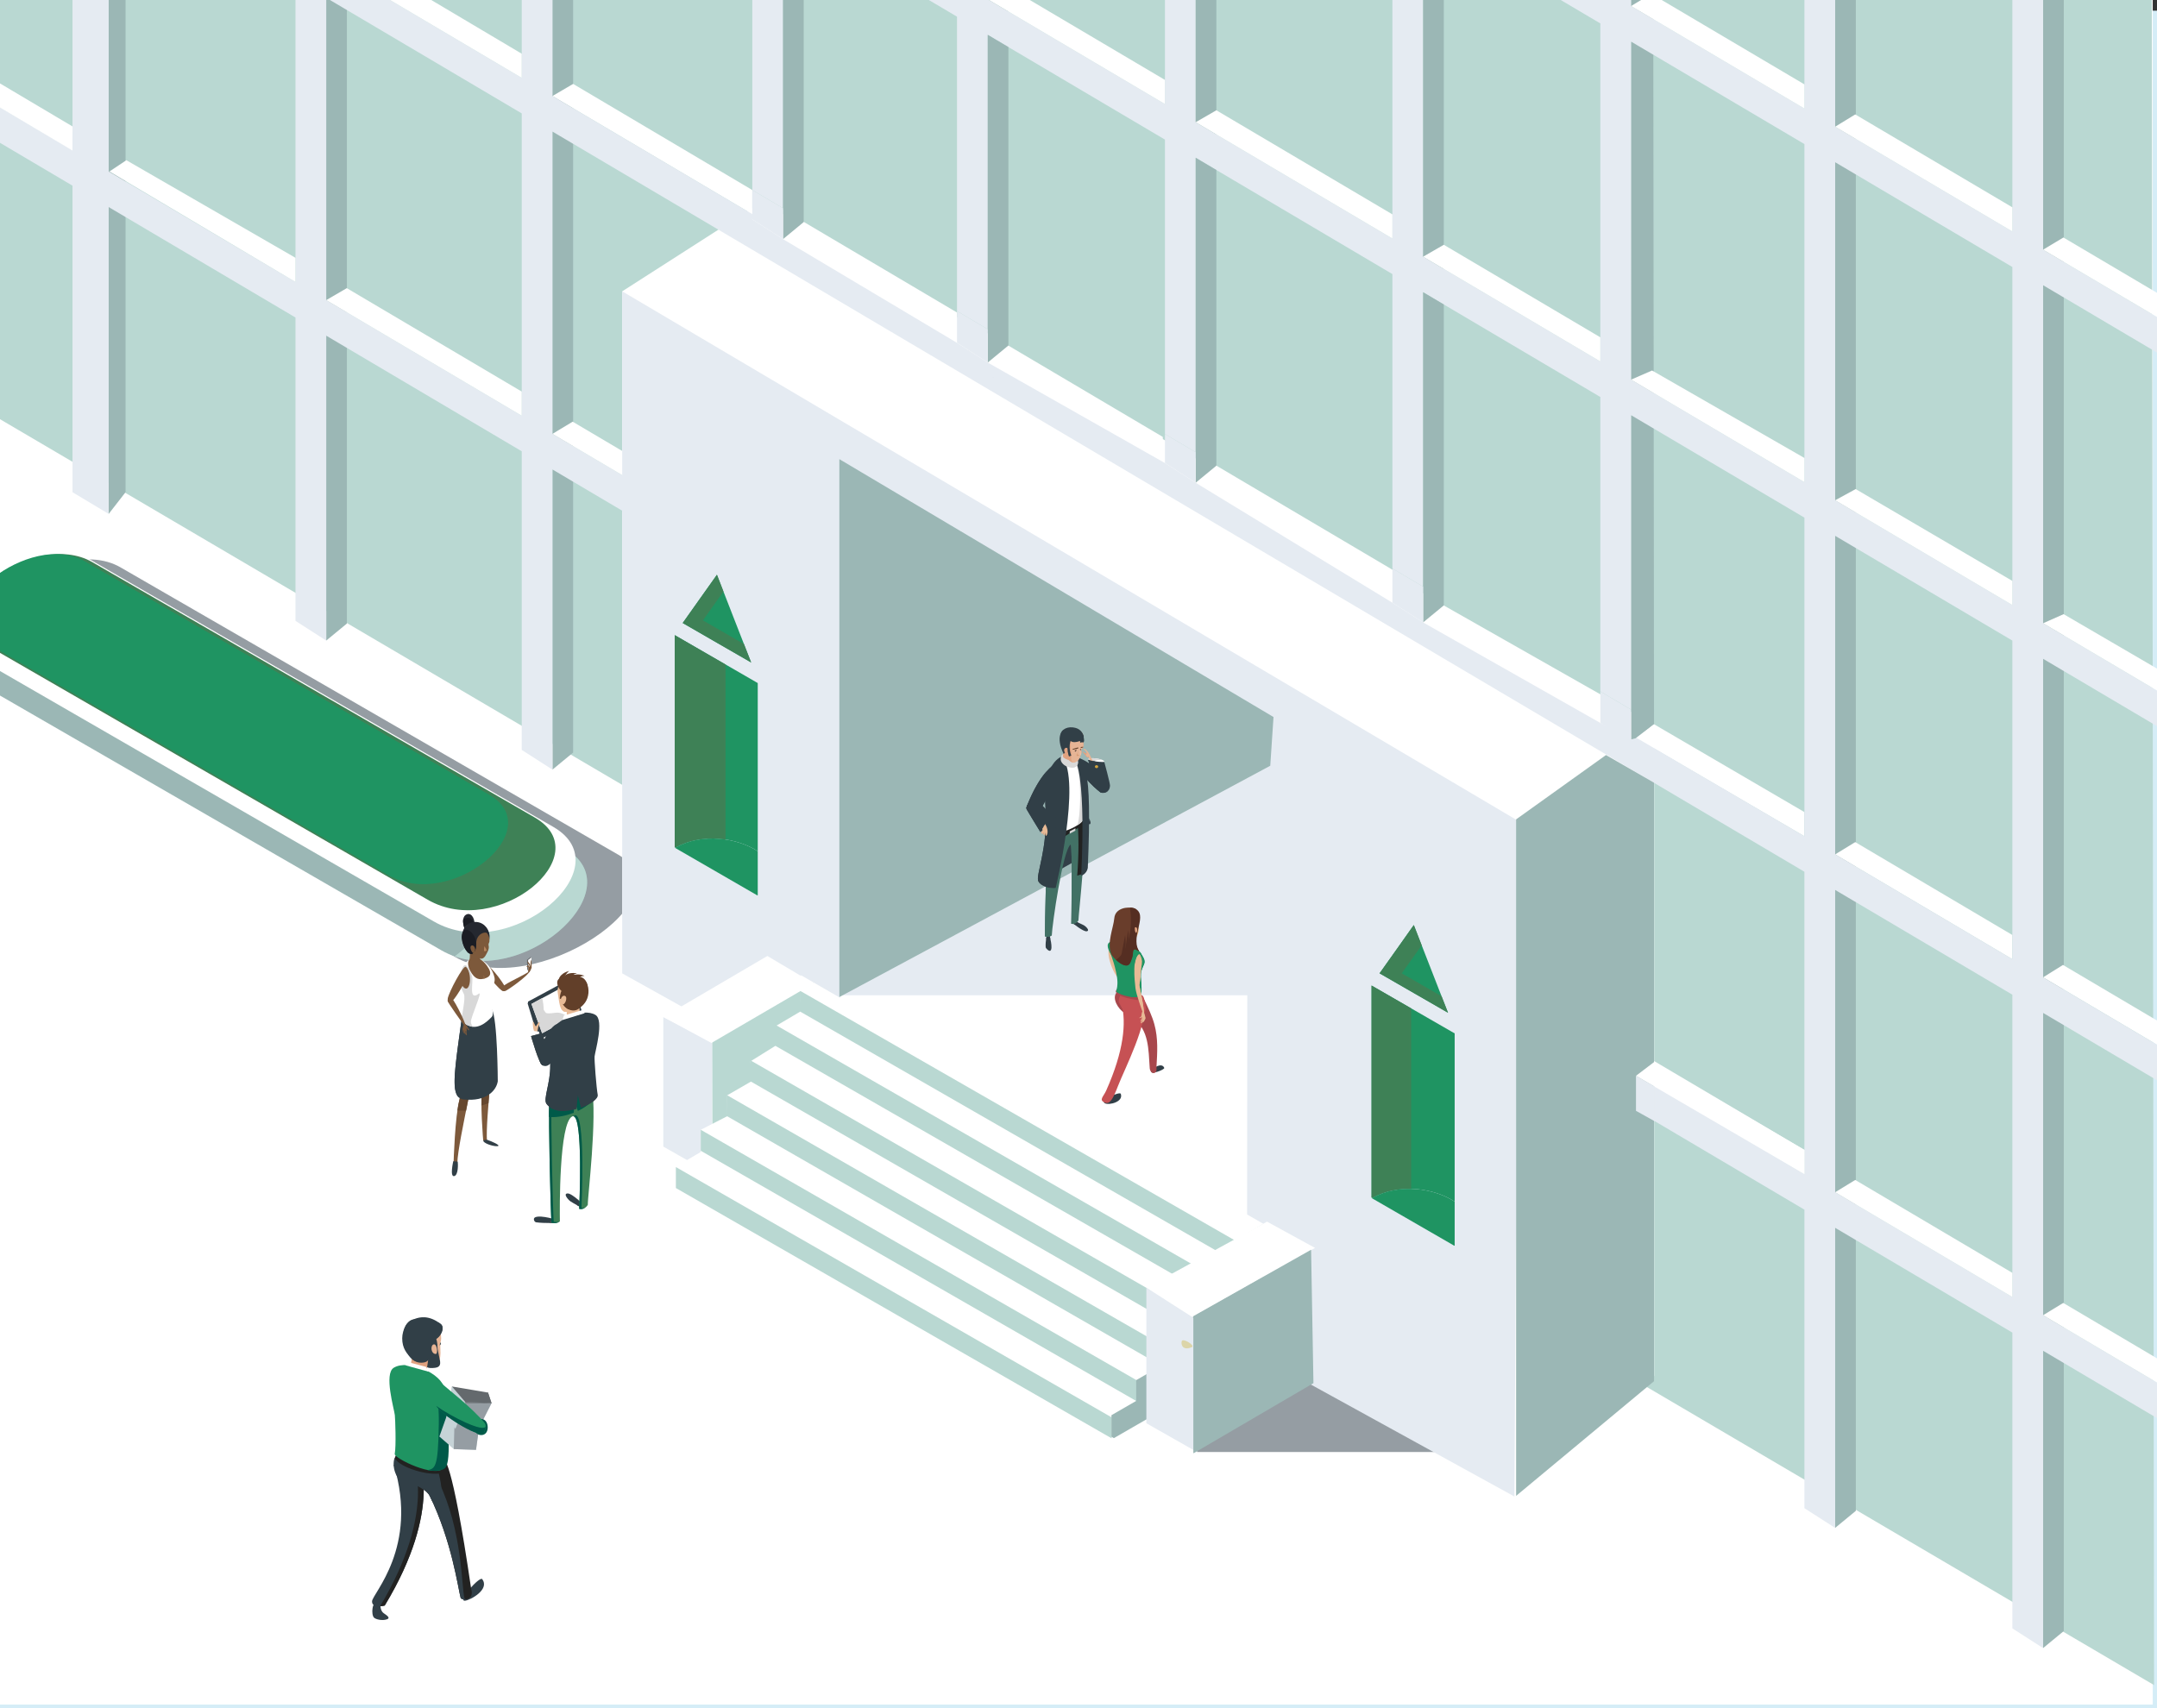 <?xml version="1.0" encoding="UTF-8"?>
<svg id="Layer_1" data-name="Layer 1" xmlns="http://www.w3.org/2000/svg" xmlns:xlink="http://www.w3.org/1999/xlink" viewBox="0 0 1010 800">
  <rect x="0" y="0" width="1010" height="800" fill="#333333" stroke="none"/>
  <defs>
    <style>
      .cls-1 {
        clip-path: url(#clippath);
      }

      .cls-2 {
        fill: none;
      }

      .cls-2, .cls-3, .cls-4, .cls-5, .cls-6, .cls-7, .cls-8, .cls-9, .cls-10, .cls-11, .cls-12, .cls-13, .cls-14, .cls-15, .cls-16, .cls-17, .cls-18, .cls-19, .cls-20, .cls-21, .cls-22, .cls-23, .cls-24, .cls-25, .cls-26, .cls-27, .cls-28, .cls-29, .cls-30, .cls-31, .cls-32, .cls-33, .cls-34, .cls-35, .cls-36, .cls-37, .cls-38, .cls-39, .cls-40, .cls-41 {
        stroke-width: 0px;
      }

      .cls-3 {
        fill: #49483d;
      }

      .cls-4 {
        fill: #623f29;
      }

      .cls-5 {
        fill: #552e22;
      }

      .cls-6 {
        fill: #523120;
      }

      .cls-7 {
        fill: #64696d;
      }

      .cls-8 {
        fill: #959da3;
      }

      .cls-9 {
        fill: #554138;
      }

      .cls-10 {
        fill: #313f47;
      }

      .cls-11 {
        fill: #1a1c23;
      }

      .cls-12 {
        fill: #3e8156;
      }

      .cls-13 {
        fill: #444f50;
      }

      .cls-14 {
        fill: #427165;
      }

      .cls-15 {
        fill: #1f9462;
      }

      .cls-16 {
        fill: #222221;
      }

      .cls-17 {
        fill: #252830;
      }

      .cls-18 {
        fill: #c65154;
      }

      .cls-19 {
        fill: #d2a53e;
      }

      .cls-20 {
        fill: #e0a280;
      }

      .cls-21 {
        fill: #c6d3d7;
      }

      .cls-22 {
        fill: #d5edf7;
      }

      .cls-23 {
        fill: #d79c75;
      }

      .cls-24 {
        fill: #dcd5a9;
      }

      .cls-25 {
        fill: #dcae8e;
      }

      .cls-26 {
        fill: #d8d8d8;
      }

      .cls-27 {
        fill: #a8474c;
      }

      .cls-28 {
        fill: #b68760;
      }

      .cls-29 {
        fill: #8c6442;
      }

      .cls-30 {
        fill: #b9d8d2;
      }

      .cls-31 {
        fill: #7d593b;
      }

      .cls-32 {
        fill: #9bb7b5;
      }

      .cls-33 {
        fill: #66472e;
      }

      .cls-34 {
        fill: #fff;
      }

      .cls-35 {
        fill: #e5b078;
      }

      .cls-36 {
        fill: #e5ebf2;
      }

      .cls-37 {
        fill: #e6b495;
      }

      .cls-38 {
        fill: #ecc7b3;
      }

      .cls-39 {
        fill: #e8ba95;
      }

      .cls-40 {
        fill: #005a49;
      }

      .cls-41 {
        fill: #693d2b;
      }
    </style>
    <clipPath id="clippath">
      <rect class="cls-2" width="1010" height="800"/>
    </clipPath>
  </defs>
  <g class="cls-1">
    <g>
      <rect class="cls-22" y="5" width="1010" height="800"/>
      <rect class="cls-34" x="-1.93" y="-219.96" width="1009.93" height="1018.28"/>
      <polygon class="cls-30" points="-2.63 -927.48 1007.1 -357.19 1008.62 789.19 -3.32 194.37 -2.63 -927.48"/>
      <g>
        <path class="cls-8" d="M289.27,400.16L56.44,265.72c-30.79-17.79-92.85,32.63-59.44,51.93l216.14,130.55c36.53,21.08,110.29-28.33,76.14-48.05Z"/>
        <path class="cls-32" d="M264.68,397.56L37.38,266.34c-30.11-17.4-89.3,29.41-56.66,48.28l225.9,130.42c35.68,20.62,91.4-28.23,58.06-47.49Z"/>
        <path class="cls-30" d="M264.68,397.56L37.38,266.34c-13.82-7.99-33.77-2.44-48.14,7.72.91.38,1.8.85,2.7,1.36l227.3,131.25c17.89,10.31,10.14,29.15-6.38,41.24,35.47,12.31,83.3-32.16,51.82-50.34Z"/>
        <path class="cls-34" d="M259.1,387.28L32.71,256.6c-29.97-17.3-87.15,26.25-54.66,44.99l225.02,129.93c35.54,20.52,89.23-25.06,56.02-44.24Z"/>
        <path class="cls-12" d="M250.41,382.88l-207.22-119.63c-27.3-15.76-78.75,22.01-48.88,39.23l205.94,118.88c32.55,18.82,80.56-20.92,50.16-38.48Z"/>
        <path class="cls-15" d="M229.06,372.19l-189.53-109.42c-25.06-14.48-73.33,22.6-46.1,38.31l188.35,108.78c29.25,16.89,75.67-21.26,47.27-37.66Z"/>
      </g>
      <rect class="cls-8" x="560.53" y="616.45" width="111.62" height="63.58"/>
      <polygon class="cls-36" points="368.89 110.14 366.65 111.98 352.26 102.74 352.26 100.31 366.65 108.82 368.89 110.14"/>
      <polygon class="cls-36" points="465.53 167.29 462.5 169.79 448.11 160.54 448.11 156.99 462.5 165.5 465.53 167.29"/>
      <polygon class="cls-36" points="561.99 224.33 559.87 226.08 545.48 216.84 545.48 214.57 559.87 223.08 561.99 224.33"/>
      <polygon class="cls-36" points="670.22 288.33 666.37 291.5 651.99 282.26 651.99 277.54 666.37 286.06 670.22 288.33"/>
      <polygon class="cls-36" points="763.74 343.63 763.74 347.79 749.35 338.56 749.35 335.13 763.74 343.63"/>
      <polygon class="cls-34" points="774.55 339.49 675.77 283.4 356.79 94.48 291.35 136.44 291.35 455.88 709.12 700.88 774.55 644.42 774.55 339.49"/>
      <polygon class="cls-34" points="448.11 157.66 368.89 110.81 366.65 109.49 366.65 98.19 376.33 103.91 448.11 146.36 448.11 157.66"/>
      <polygon class="cls-34" points="544.47 215.92 464.51 168.64 461.49 166.85 461.49 155.55 471.17 161.27 544.47 204.62 544.47 215.92"/>
      <polygon class="cls-34" points="652.15 278.22 562.16 225.01 560.04 223.75 560.04 212.45 569.72 218.17 652.15 266.91 652.15 278.22"/>
      <polygon class="cls-34" points="749.69 338.85 670.55 292.05 666.71 289.78 666.71 278.47 676.39 284.19 749.69 327.54 749.69 338.85"/>
      <polygon class="cls-32" points="50.89 240.68 58.79 230.52 58.79 -120.17 50.89 -120.17 50.89 240.68"/>
      <g>
        <polygon class="cls-32" points="268.36 352.46 258.68 360.44 258.68 -248.92 268.36 -255.63 268.36 352.46"/>
        <polygon class="cls-32" points="868.98 707.59 859.3 715.56 859.3 -287.78 868.98 -294.49 868.98 707.59"/>
        <polygon class="cls-32" points="966.35 763.88 956.67 771.85 956.67 -231.49 966.35 -238.2 966.35 763.88"/>
        <polygon class="cls-32" points="162.43 292.03 152.75 300 152.75 -309.36 162.43 -316.07 162.43 292.03"/>
        <polygon class="cls-32" points="774.49 339.19 763.74 347.8 763.74 -655.54 773.43 -662.25 774.49 339.19"/>
      </g>
      <polygon class="cls-34" points="774.49 339.19 844.91 380.33 844.91 391.64 766.04 345.61 774.49 339.19"/>
      <polygon class="cls-34" points="352.26 100.31 258.68 44.97 268.36 39.3 352.26 89 352.26 100.31"/>
      <polygon class="cls-34" points="868.7 394.39 942.28 437.9 942.28 449.21 859.3 400.14 868.7 394.39"/>
      <polygon class="cls-34" points="965.97 451.92 1137.95 553.61 1139.8 566.01 956.67 457.72 965.97 451.92"/>
      <path class="cls-36" d="M956.67-208.66L1310.84.77l15.33-7.58-369.5-218.5-14.4-8.51-82.98-49.07-14.39-8.5-81.17-48v-316.15l-14.39-7.97v315.61l-73.3-43.34-9.68-5.73v-314.86l-14.39-7.97v314.33l-82.43-48.75-9.68-5.73v-317.3l-14.39-7.97v316.77l-73.3-43.34-9.68-5.73v-316.02l-14.39-7.97v315.49l-71.78-42.45-9.68-5.72v-317.15l-14.39-7.97v316.62l-229.11-135.48-14.24,8.23,243.35,143.9v142.87L25.78-616.27l-14.24,8.23,340.73,201.48v166.07L-63.22-486.18l-14.24,8.23,429.73,254.11V-65.53l-93.58-55.34v-128.06l-14.39-7.97v127.53l-91.55-54.14v-125.86l-14.39-7.97v125.32l-201.58-119.2-14.24,8.23,215.82,127.62V-26.18L-63.22-145.38l-14.24,8.23L138.36-9.53v141.58L-63.22,12.85l-14.24,8.23,215.82,127.62v142.07l14.39,9.24v-142.8l91.55,54.14v139.86l14.39,9.24v-140.58l586.22,346.65v139.82l14.39,9.24v-140.55l82.98,49.07v138.53l14.4,9.24v-139.25l167.8,99.22,15.33-7.57-183.13-108.29v-141.59l167.8,99.23,15.33-7.58-183.13-108.29v-149.2l167.8,99.23,15.33-7.58-183.13-108.29v-158.32l167.8,99.22,15.33-7.57-183.13-108.29V-49.15l256.8,151.85,15.33-7.58-272.13-160.93v-142.86ZM244.3,194.7l-91.55-54.14V-1.03l91.55,54.14v141.58ZM244.3,36.47l-91.55-54.14v-149.2l91.55,54.14V36.47ZM666.37-380.33l9.68,5.72,73.3,43.35v142.86l-73.3-43.34-9.68-5.73v-142.86ZM666.37-220.81l9.68,5.72,73.3,43.35V-5.67l-73.3-43.35-9.68-5.72v-166.07ZM666.37-38.1l9.68,5.72,73.3,43.35v158.32l-73.3-43.35-9.68-5.72V-38.1ZM559.87-443.31l9.68,5.73,82.43,48.74v142.87l-82.43-48.75-9.68-5.72v-142.87ZM559.87-283.79l9.68,5.73,82.43,48.75V-63.25l-82.43-48.75-9.68-5.72v-166.07ZM559.87-101.08l9.68,5.73,82.43,48.74V111.71l-82.43-48.75-9.68-5.72V-101.08ZM462.5-500.88l9.68,5.72,73.3,43.35v142.86l-73.3-43.34-9.68-5.73v-142.86ZM462.5-341.37l9.68,5.72,73.3,43.35V-126.23l-73.3-43.35-9.68-5.72v-166.07ZM462.5-158.66l9.68,5.72,73.3,43.35V48.73L472.18,5.39l-9.68-5.72v-158.32ZM366.65-557.56l9.68,5.72,71.78,42.45v142.86l-71.78-42.45-9.68-5.72v-142.86ZM366.65-398.05l9.68,5.72,71.78,42.45v166.06l-71.78-42.44-9.68-5.73v-166.06ZM366.65-215.33l9.68,5.72,71.78,42.45V-8.85l-71.78-42.44-9.68-5.73v-158.31ZM844.91,549.87L258.68,203.2V61.62l586.22,346.65v141.59ZM844.91,391.64l-78.53-46.02-2.64.68-14.39-7.73-82.98-47.06-14.39-9.24-92.12-56.18-14.39-9.23-82.98-47.06-14.39-9.24-81.46-48.57-14.39-9.24.12-2.41-93.69-55.35V-104.22l93.58,55.34V89l14.39,8.5V-40.37l9.68,5.72L448.11,7.8v137.88l14.39,8.51V16.31l9.68,5.73,73.3,43.34v137.89l14.39,8.5V73.89l9.68,5.72,82.43,48.75v137.88l14.39,8.51v-137.89l9.68,5.73,73.3,43.34v137.89l14.39,8.5v-137.88l81.17,47.99v149.2ZM844.91,225.8l-81.17-48V19.48l81.17,47.99v158.33ZM844.91,50.84L763.74,2.83v-166.07l81.17,48V50.84ZM844.91-131.88l-81.17-47.99v-142.87l81.17,47.99v142.87ZM942.28,607.44l-82.98-49.07v-141.58l82.98,49.06v141.59ZM942.28,449.21l-82.98-49.07v-149.19l82.98,49.06v149.2ZM942.28,283.37l-82.98-49.07V75.98l82.98,49.07v158.32ZM942.28,108.41l-82.98-49.07V-106.73l82.98,49.07V108.41ZM942.28-74.31l-82.98-49.07v-142.86l82.98,49.07V-74.31Z"/>
      <polygon class="cls-34" points="33.95 70.52 -63.22 12.85 -63.98 1.09 34.34 59.45 33.95 70.52"/>
      <polygon class="cls-34" points="59.17 75.03 138.36 120.74 138.36 132.05 51.26 80.3 59.17 75.03"/>
      <polygon class="cls-34" points="244.3 183.39 244.3 194.7 152.75 140.56 162.38 134.95 244.3 183.39"/>
      <polygon class="cls-34" points="844.91 538.55 844.91 549.87 258.68 203.2 268.14 197.49 844.91 538.55"/>
      <polygon class="cls-34" points="942.28 596.13 942.28 607.44 859.3 558.37 868.7 552.62 942.28 596.13"/>
      <polygon class="cls-34" points="1139.8 724.24 956.67 615.96 966.1 610.21 1137.95 711.83 1139.8 724.24"/>
      <g>
        <polygon class="cls-32" points="676.05 -32.38 676.05 125.94 666.37 120.22 666.37 -38.1 676.05 -32.38"/>
        <polygon class="cls-32" points="676.05 142.59 676.05 283.53 670.22 288.33 666.37 291.5 666.37 136.86 676.05 142.59"/>
        <polygon class="cls-32" points="472.18 -152.94 472.18 5.39 462.5 -.34 462.5 -158.66 472.18 -152.94"/>
        <polygon class="cls-32" points="472.18 22.04 472.18 161.81 465.53 167.29 462.5 169.79 462.5 16.31 472.18 22.04"/>
        <polygon class="cls-32" points="569.55 -95.35 569.55 62.96 559.87 57.24 559.87 -101.08 569.55 -95.35"/>
        <polygon class="cls-32" points="569.55 79.61 569.55 218.11 561.99 224.33 559.87 226.08 559.87 73.89 569.55 79.61"/>
        <polygon class="cls-32" points="376.33 -34.65 376.33 104 368.89 110.14 366.65 111.98 366.65 -40.37 376.33 -34.65"/>
        <polygon class="cls-34" points="545.48 37.43 545.48 48.73 472.18 5.39 462.5 -.34 472.18 -5.92 545.48 37.43"/>
        <polygon class="cls-34" points="651.99 100.4 651.99 111.71 569.55 62.96 559.87 57.24 569.55 51.65 651.99 100.4"/>
        <polygon class="cls-34" points="749.35 157.98 749.35 169.29 676.05 125.94 666.37 120.22 676.05 114.64 749.35 157.98"/>
        <polygon class="cls-34" points="844.91 214.49 844.91 225.8 763.74 177.8 773.56 173.52 844.91 214.49"/>
        <polygon class="cls-34" points="942.28 272.07 942.28 283.37 859.3 234.3 868.9 229.05 942.28 272.07"/>
        <polygon class="cls-34" points="1139.8 400.18 956.67 291.89 966.28 287.63 1137.95 387.77 1139.8 400.18"/>
        <path class="cls-36" d="M352.26,89v13.73l14.39,9.24v-14.47l-14.39-8.5ZM448.11,145.68v14.86l14.39,9.24v-15.59l-14.39-8.51ZM545.48,203.27v13.58l14.39,9.23v-14.31l-14.39-8.5ZM651.99,266.24v16.02l14.39,9.24v-16.75l-14.39-8.51ZM749.35,323.82v14.74l14.39,9.23v-15.46l-14.39-8.5Z"/>
        <polygon class="cls-34" points="844.91 39.52 844.91 50.84 763.74 2.83 773.19 -2.89 844.91 39.52"/>
        <polygon class="cls-34" points="942.28 97.1 942.28 108.41 859.3 59.34 868.7 53.59 942.28 97.1"/>
        <polygon class="cls-34" points="1139.8 225.21 956.67 116.93 966.17 111.23 1137.95 212.8 1139.8 225.21"/>
        <polygon class="cls-34" points="1228.81 95.13 956.67 -65.8 965.89 -71.65 1226.96 82.73 1228.81 95.13"/>
      </g>
      <polygon class="cls-36" points="710.93 384.49 291.35 136.44 291.35 455.88 376.21 503.16 369.62 228.55 584.14 349.5 583.89 631.98 709.12 700.88 710.93 384.49"/>
      <polygon class="cls-36" points="333.61 487.95 310.59 476.31 310.59 536.99 333.11 549.79 333.61 487.95"/>
      <polygon class="cls-30" points="387.29 458.14 386.15 457.28 333.53 487.78 333.53 549.35 333.68 549.43 387.29 513.98 387.29 458.14"/>
      <polygon class="cls-34" points="592.74 632.45 592.74 573.83 387.48 456.36 374.65 463.91 375.06 473.57 363.24 480.53 363.24 489.69 351.41 497.07 351.9 506.39 340.37 513.05 340.56 522.74 328.12 529.12 328.11 539.51 316.65 546.27 316.65 556.35 521.51 673.58 592.74 632.45"/>
      <polygon class="cls-30" points="532.16 646.38 328.12 529.12 328.12 538.94 532.16 656.2 532.16 646.38"/>
      <polygon class="cls-30" points="520.52 663.81 316.48 546.58 316.48 556.4 520.52 673.63 520.52 663.81"/>
      <polygon class="cls-30" points="544.23 630.06 340.24 512.8 340.24 522.64 544.23 639.88 544.23 630.06"/>
      <polygon class="cls-30" points="555.44 613.86 351.39 496.6 351.39 506.42 555.44 623.68 555.44 613.86"/>
      <polygon class="cls-30" points="567.06 597.18 363.05 479.94 363.05 489.79 567.06 607.02 567.06 597.18"/>
      <polygon class="cls-30" points="578.72 581.21 374.5 463.95 374.68 473.77 578.72 591.03 578.72 581.21"/>
      <polygon class="cls-36" points="597.84 338.85 559.8 317.55 394.13 466.14 589.03 466.14 597.84 338.85"/>
      <polygon class="cls-36" points="393.34 235.63 368.4 221.23 368.4 452.89 393.34 467.27 393.34 235.63"/>
      <polygon class="cls-32" points="393.02 215.03 596.31 335.81 594.79 358.63 393.02 466.96 393.02 215.03"/>
      <polyline class="cls-30" points="464.95 176.73 464.95 176.65 465.04 176.75 465.14 176.78 465.14 176.86"/>
      <polygon class="cls-32" points="578.37 590.52 566.79 597.2 566.79 606.89 555.19 613.6 555.19 623.3 543.6 629.98 543.6 639.67 532.01 646.38 532.01 656.1 520.43 662.79 520.43 672.86 521.57 673.53 592.74 632.45 592.74 573.83 591.61 573.19 578.37 580.8 578.37 590.52"/>
      <polygon class="cls-34" points="615.75 584.44 593.27 572.14 536.78 603.06 556.76 617.78 615.75 584.44"/>
      <polygon class="cls-36" points="536.78 603.06 536.78 666.56 560.36 679.96 559.8 617.78 536.78 603.06"/>
      <polygon class="cls-32" points="613.91 585.3 558.77 616.42 558.77 680.48 558.91 680.59 615.01 647.78 613.91 585.3"/>
      <path class="cls-15" d="M642.22,560.85l.45.13c12.61-7.09,29.06-4.4,38.47,1.77v-78.77l-38.92-22.42v99.28Z"/>
      <path class="cls-12" d="M660.75,472.25l-18.53-10.69v99.28l.45.13c5.59-3.13,11.94-4.37,18.08-4.19v-84.53Z"/>
      <path class="cls-15" d="M642.67,560.98c-.08.08-.19.1-.29.18l38.59,22.27s.09-.06.17-.08v-20.6c-9.41-6.17-25.86-8.87-38.47-1.77Z"/>
      <polygon class="cls-15" points="662 433.23 670.01 453.77 678.02 474.31 662 465.08 645.97 455.85 653.99 444.56 662 433.23"/>
      <path class="cls-15" d="M315.93,396.77l.43.13c12.59-7.07,29.07-4.4,38.45,1.77v-78.77l-38.88-22.45v99.31Z"/>
      <path class="cls-12" d="M339.73,311.22l-23.8-13.76v99.31l.43.13c7.21-4.04,15.69-4.91,23.37-3.73v-81.96Z"/>
      <path class="cls-15" d="M316.36,396.9c-.09.08-.18.13-.28.18l38.57,22.29s.12-.08.16-.13v-20.57c-9.38-6.17-25.86-8.84-38.45-1.77Z"/>
      <polygon class="cls-15" points="335.7 269.18 343.69 289.72 351.72 310.26 335.7 301.03 319.67 291.78 327.67 280.49 335.7 269.18"/>
      <polygon class="cls-12" points="672.38 465.08 656.36 455.85 664.39 444.56 665.68 442.69 662 433.23 653.99 444.56 645.97 455.85 662 465.08 678.02 474.31 675 466.6 672.38 465.08"/>
      <polygon class="cls-12" points="345.17 299.8 329.15 290.54 337.14 279.26 338.74 277.02 335.7 269.18 327.67 280.49 319.67 291.78 335.7 301.03 351.72 310.26 348.33 301.6 345.17 299.8"/>
      <g>
        <path class="cls-10" d="M510.01,383.22s1.6,3.35-.27,2.71l.27-2.71Z"/>
        <path class="cls-20" d="M507.88,352.51c.27.34,1.25.06,1.39,1.21.11.98-1.51-.37-1.72-.75-.23-.42-.66-.75-.37-.99.13-.11.43.19.7.53Z"/>
        <path class="cls-37" d="M507.3,350.89c-.01.1.28.31.68.47.36.14.6.7.83,1.28l1.01.18s-1.15-1.73-1.59-1.9c-.34-.14-.89-.37-.93-.02Z"/>
        <path class="cls-37" d="M509.03,351.84c.36.36,1.76,1.84,1.34,2.77-1.03.09-1.76-1-1.76-1l.43-1.78Z"/>
        <path class="cls-20" d="M509.81,354.6c-.6-.15-1.34-.93-1.34-.93l.4-1.35s1.16,2.33.95,2.28Z"/>
        <path class="cls-34" d="M517.09,356.69c-.18-1.37-7.73-2.33-7.55-.96.18,1.36,7.73,2.33,7.55.96Z"/>
        <path class="cls-26" d="M516,355.84c-1.66.03-3.72.39-4.91.9-.88-.28-1.51-.63-1.56-1.01-.13-1.06,4.34-.72,6.47.11Z"/>
        <path class="cls-10" d="M503.02,355.05c-.44-1.37,7.74.63,16.04,10.99l-3.71,5.12s-9.33-6.76-12.34-16.11Z"/>
        <path class="cls-10" d="M514.86,361.32l.5,9.84s-9.33-6.76-12.34-16.11c-1.51-4.67,6.53,8.92,11.84,6.27Z"/>
        <polygon class="cls-10" points="488.77 411.53 504.98 402.44 502.08 390.78 488.77 411.53"/>
        <path class="cls-10" d="M502.15,432.23s5.02,4.19,6.7,3.92c1.68-.27-.42-2.29-1.3-2.79-.88-.5-4-1.8-4-1.8l-1.39.66Z"/>
        <path class="cls-10" d="M503.54,431.57s.69.29,1.51.64c-.4.41-1.1.71-1.93.79-.59-.46-.97-.78-.97-.78l1.39-.66Z"/>
        <path class="cls-10" d="M491.41,438s1.81,6.31.4,7.25c-.61.4-2.14-1.07-2.18-1.64-.17-2.82.54-5.62.54-5.62h1.23Z"/>
        <path class="cls-10" d="M491.41,438s.21.73.43,1.72c-.35.06-.74.1-1.16.09-.29,0-.57-.04-.84-.08.16-1.04.33-1.74.33-1.74h1.23Z"/>
        <path class="cls-14" d="M507.56,380.27c1.53,13.57-2.57,47.81-2.59,50.8,0,0-1.16,2.15-3.34,1.56,0,0,.68-37.8-.35-37.06-3.67,2.64-8.64,37.86-8.79,42.57-1.28.92-2.49.54-3.19.43-.12-4.91.76-42,1.46-49.05.94-11,15.1-12.5,16.79-9.25Z"/>
        <polygon class="cls-16" points="506.74 386.51 492.15 395.79 492.08 388.85 506.53 385.25 506.74 386.51"/>
        <path class="cls-16" d="M504.4,410.1c.81-10.44.75-19.8,0-26.43-1.15-2.22-6.11-4.59-10.71-.85,4.49-4.76,12.62-4.97,13.87-2.56.76,6.71.14,18.48-.68,29.03l-2.47.8Z"/>
        <path class="cls-14" d="M502.8,398.52c.18,1.25.11,34.1.11,34.1.03,0,.06.01.09.02-.4.1-.85.12-1.37-.02,0,0,.59-37.75-.35-37.46,1.04-.4,1.36,2.24,1.52,3.35Z"/>
        <path class="cls-14" d="M490.76,389.52c.69-8.07,8.49-11.03,13.27-10.75-4.78.26-11.37,3.36-12,10.75-.7,7.05-1.57,44.14-1.46,49.05.19.03.41.08.66.11-.78.15-1.48-.04-1.94-.11-.12-4.91.76-42,1.46-49.05Z"/>
        <path class="cls-34" d="M507.25,383.77c1.27-6.04,2.29-20.66-.65-25.08-6.27-9.44-11.84-4.93-14.6,4.88-.77,2.72.43,7.37.24,12.84-.22,6.25-1.31,10.8.26,12.41,3.07,3.14,14.23-2.59,14.74-5.05Z"/>
        <path class="cls-26" d="M502.88,355.81c.76.76,2.93,1.69,3.72,2.88,2.94,4.42,1.92,19.05.65,25.08-.15.72-1.23,1.73-2.75,2.71,1.68-5.23,2.21-26-1.62-30.67Z"/>
        <path class="cls-10" d="M486.25,412.84c1.59,2.67,6.32,3.3,8.08,3,0,0,12.08-49.71,3.03-61.58,0,0-9.31,2.34-7.83,23.81,1.35,19.48-4.87,32.1-3.29,34.78Z"/>
        <path class="cls-10" d="M489.54,378.07c-.37-5.41-.06-9.61.61-12.86,1.49-7.15,3.07-.07,4,11.06,1.85,22.1-4.04,36.43-2.38,39.46.01.02.03.04.04.06-2.04-.3-4.5-1.17-5.55-2.95-1.59-2.67,4.63-15.29,3.29-34.78Z"/>
        <path class="cls-10" d="M506.24,410.18s3.03-51.34-4.34-56.35c5.86,2.54,9.58,2.44,7.45,52.68-.53,2.85-3.11,3.67-3.11,3.67Z"/>
        <path class="cls-26" d="M504.54,357.49c-.13-2.8-3.07-4.65-5.16-4.71-1.68-.05-2.69.77-2.71,2.87,0,1.2,1.17,2.69,3.09,3.44,2.47.96,4.86.3,4.77-1.6Z"/>
        <path class="cls-26" d="M504.85,356.91c-.03-1.2-1.09-1.92-2.13-1.97-.85-.04.02,1.59-.51,2.26-.72.89-2.59,1.1-1.37,1.86,1.83,1.14,4.08-.2,4.02-2.15Z"/>
        <polygon class="cls-26" points="503.57 387.93 500.92 389.33 500.86 390.45 503.51 389.04 503.57 387.93"/>
        <path class="cls-10" d="M517.08,356.87s-4.01.13-7.59-1.05c0,0,4.62,14.75,6.17,15.16,1.55.4,3.88.17,4.1-2.93.08-1.16-2.68-11.18-2.68-11.18Z"/>
        <polygon class="cls-37" points="512.06 357.01 510.23 353.57 509.4 353.63 510.75 357.28 512.06 357.01"/>
        <path class="cls-10" d="M512.81,356.58c.85,4.28,2.77,13.33,3.91,13.77.57.22,1.29.32,1.99.19-.92.86-2.25.95-3.21.7-1.55-.4-6.01-15.42-6.01-15.42,1.11.36,2.26.6,3.32.76Z"/>
        <path class="cls-10" d="M487.11,389.38c1.01.82,7.04-5.72,6.1-6.48-1.28-1.03-7.14,5.64-6.1,6.48Z"/>
        <path class="cls-39" d="M489.21,385.65s1.74,2.37,1.22,4.73l-2.32-.88s.09-1.66-.29-2.52l1.38-1.33Z"/>
        <path class="cls-10" d="M487.17,389.68s2.45-5.51,6.04-6.8c0,0-8.06-9.62-9.55-8.98-1.49.64-3.5,4.06-2.97,5.09.53,1.03,6.48,10.7,6.48,10.7Z"/>
        <path class="cls-10" d="M483.66,373.9c.18-.08.46,0,.81.19-.72,1.58-1.09,3.76-.75,4.44.39.76,3.34,5.92,4.88,8.59-.91,1.39-1.43,2.56-1.43,2.56,0,0-5.96-9.67-6.48-10.7-.53-1.03,1.49-4.45,2.97-5.09Z"/>
        <path class="cls-10" d="M492.68,358.64c1.12-.94,2.18,7.35-4.54,19.06l-7.62.76s4.49-13.36,12.16-19.83Z"/>
        <path class="cls-10" d="M490.1,361.19c-3.89,5.97-5.82,13.98-6.54,17.19l-3.04.09s3.49-10.39,9.58-17.28Z"/>
        <path class="cls-20" d="M497.79,354.56c.07.18,1.7,1.41,2.63,1.24.93-.17-2.09-5.52-2.09-5.52,0,0-.83,3.55-.54,4.28Z"/>
        <path class="cls-6" d="M505.09,352.41c1.47-6.63-4.95-9.41-1.43-10.85,0,0,7.1.34,1.87,10.81-.43.08.27.91-.45.04Z"/>
        <path class="cls-20" d="M497.43,350.75c-.16-3.95.69-7.37,2.79-8.69,2.11-1.31,6.66-.25,7.02,5.12.07,1.08.11,1.73-.08,2.76-.05.26-.7.83-.84,1.13-.16.35.2,1.14.13,1.36-.91,2.84-2.36,4.39-3.78,4.71-1.11.25-3.56-2.15-3.6-3.09-.17-4.73-1.59-1.88-1.65-3.29Z"/>
        <path class="cls-25" d="M500.26,343.25c.6-1.12,2.52-1.3,4.3-.39,1.78.9,2.74,2.54,2.14,3.66-.6,1.12-2.52,1.29-4.3.39-1.78-.9-2.74-2.54-2.14-3.66Z"/>
        <path class="cls-37" d="M501.47,351.06c-1.2-4.72,2.9-8.19.29-9.48,2.25-.21,5.2,1.33,5.48,5.6.07,1.08.11,1.73-.08,2.76-.05.26-.7.83-.84,1.13-.16.35.1,1.06.11,1.28.02.55-1.01,3.11-1.44,3.64-.64.79-2.29,1.38-2.6,1.11-1.74-1.52-.1-2.79-.92-6.03Z"/>
        <path class="cls-20" d="M499.92,346.33c.05-.7,1.6-2.33,3.33-2.25,1.73.08,3.95.98,3.9,1.68-.05.7-2.47,1.45-4.19,1.37-1.73-.08-3.09-.1-3.04-.8Z"/>
        <path class="cls-10" d="M500.16,352.45c-.95-6.88,5.61-7.67-2.28-10.56,0,0-4.02,2.66.2,11.28.42-.79,1.03-1.15,2.09-.71Z"/>
        <path class="cls-10" d="M501.47,347.13c1.61,1.24,6.73-.34,5.91-2.49-.82-2.15-2-3.63-5.04-3.98-3.52-.4-6.05,1.77-5.59,4.01.45,2.24,2.59.8,4.72,2.45Z"/>
        <g>
          <path class="cls-4" d="M506.09,349.85c.92-.16,1.12-.08,1.12-.08l-.07.28-1.13.28.09-.48Z"/>
          <path class="cls-4" d="M504.92,350.03l-.1.54-2.51.57-.09-.34c1.24-.42,2.11-.65,2.71-.76Z"/>
        </g>
        <path class="cls-20" d="M500.01,351.24c-.17.81.49,1.3-.34,1.66-.96.42-2.01-1.74-.96-2.47.81-.56,1.46.11,1.31.81Z"/>
        <path class="cls-9" d="M504.22,351.18l-.99.28s.07,1.44.99-.28Z"/>
        <path class="cls-9" d="M506.27,350.76l-.66.14s-.02,1.46.66-.14Z"/>
        <path class="cls-23" d="M505.68,353.54s-1.12.88-1.51.38c-.39-.51.91-2.02.91-2.02l.6,1.64Z"/>
        <path class="cls-37" d="M505.38,350.15s.58,2.1.71,3.31c-.1.08-.36.23-.5.23-.48,0-.95-.22-1.15-.46l.95-3.08Z"/>
        <path class="cls-38" d="M505.75,353.45c-.02-1.07-.3-2.77-.39-3.28l.02-.07s.58,2.1.71,3.31c-.1.08-.36.23-.51.23-.08,0-.15,0-.22-.02.14-.04.31-.12.39-.17Z"/>
        <path class="cls-10" d="M500.56,354.31l1.07-.45s-1.82-4.04.08-7.8l-1.78.27s-.33,6.26.63,7.98Z"/>
        <path class="cls-10" d="M505.21,346.44c1.04-.36-.37.93.3.66.67-.27-.21,1,.69.64.9-.36.8.35,1.26-.26.46-.61-.17-2.64-.17-2.64l-2.08,1.6Z"/>
        <path class="cls-20" d="M508.97,354.35c0-.2.15-.35.33-.35s.33.16.33.35-.15.35-.33.35-.33-.16-.33-.35Z"/>
        <path class="cls-20" d="M508.49,354.06c0-.2.15-.35.33-.35s.33.16.33.35-.15.35-.33.35-.33-.16-.33-.35Z"/>
        <path class="cls-37" d="M509.34,353.02c-.13-.12-.57,1.39-.26,1.55.31.16.8-1.05.26-1.55Z"/>
        <path class="cls-37" d="M509.13,352.66c-.11-.14-.86,1.21-.57,1.43.28.21,1.02-.85.57-1.43Z"/>
        <path class="cls-10" d="M486.35,377.41s-3.43.8-3.79.16l.84,2.24c.09-1.1.99-1.81,2.95-2.39Z"/>
        <path class="cls-19" d="M512.68,359.05c0-.38.35-.69.77-.69s.77.31.77.69-.35.69-.77.69-.77-.31-.77-.69Z"/>
        <path class="cls-20" d="M487.59,389.89c-.04-.36.06-.67.23-.7.17-.03.34.24.38.6.04.36-.06.67-.23.69-.17.03-.34-.24-.38-.6Z"/>
        <path class="cls-20" d="M488.47,390.43c-.06-.35.03-.66.2-.69.17-.03.35.24.41.6.06.35-.03.66-.2.69-.17.03-.35-.24-.41-.59Z"/>
        <path class="cls-20" d="M489.45,390.76c-.05-.36.05-.66.21-.68.17-.02.34.25.39.6.05.36-.05.66-.22.68-.17.02-.34-.25-.39-.6Z"/>
        <path class="cls-39" d="M490.47,389.63c.11.56-.28,1.89-.69,1.73-.41-.16.26-2.2.26-2.2l.43.47Z"/>
        <path class="cls-39" d="M489.77,389.44c0,.57-.62,1.81-1,1.57-.38-.24.67-2.11.67-2.11l.34.54Z"/>
        <path class="cls-39" d="M489.08,389.07c-.09.57-.93,1.68-1.26,1.37-.33-.3,1.02-1.97,1.02-1.97l.24.6Z"/>
      </g>
      <polygon class="cls-32" points="774.49 646.86 709.91 700.57 709.91 383.74 752 353.61 774.49 366.57 774.49 646.86"/>
      <g>
        <path class="cls-35" d="M533.13,436.02c.27-1.85-.13-3.45-.88-3.56-.76-.11-1.59,1.31-1.86,3.16-.27,1.85.13,3.45.88,3.56.76.11,1.59-1.31,1.86-3.16Z"/>
        <path class="cls-24" d="M553.34,628.12c-.48,1.52.43,4.67,4.76,2.77,1.63-.72-4.24-4.42-4.76-2.77Z"/>
        <path class="cls-20" d="M524.3,456.8c1.08-.44,8.43,11.62,7.48,12.03-1.33.58-10.58-10.77-7.48-12.03Z"/>
        <path class="cls-39" d="M520.37,443.05c1.06-.48,5.19,15.35,4.16,15.48-2.24.26-8.16-13.67-4.16-15.48Z"/>
        <g>
          <path class="cls-10" d="M545.15,500.13c.32.83-6.93,3.55-6,1.38.6-1.4,4.93-4.11,6-1.38Z"/>
          <path class="cls-10" d="M524.79,512.25c-.42-1.16-10.34,3.01-7.36,4.49,1.93.96,8.76-.68,7.36-4.49Z"/>
          <path class="cls-27" d="M535.84,468.25c1.83,3.88,3.61,7.54,4.69,11.47,1.83,6.63,1.37,13.31.99,19.84-.07,1.27.22,2.15-.53,2.69-1.49,1.07-2.55-.72-2.63-1.93-.62-9.26-.4-17.74-7.72-23.53-1.46-1.16-4.19-2.29-5.33-3.3-2.59-2.3-5.35-7.52-1.09-9.74,1.49-.78,8.94,5.01,11.62,4.5Z"/>
          <path class="cls-18" d="M527.18,474.81c-1.5-1.72-2.52-3.93-3.21-5.28-.69-1.35,1.41-5.39,1.9-5.21,3.08,1.09,5,1.32,8.04,1.57,1.42.12,1.7,1.22,2,2.6.61,2.79,1.24,5.48-1.48,7.59-.87.02-4.69,4.98-4.76,4.67-.63-2.88-.73-3.91-2.5-5.93Z"/>
          <path class="cls-18" d="M525.23,470.35c2.11,8.72,1.1,21.65-7.27,40.42-1.28,2.86-3.58,4.38-.65,5.59,2.43,1,3.84-1.69,6.23-7.87,3.04-7.86,14.35-29.7,12.17-39.3-3.43-.16-9.64,4.63-10.48,1.17Z"/>
        </g>
        <path class="cls-27" d="M522.5,464.22c-.13.74.82,2.94,11.12,4.29l-.56-3.64c-4.24-1.47-9.9-3.81-10.56-.65Z"/>
        <path class="cls-15" d="M522.63,464.39c1.8,1.79,9.72,3.8,11.27,1.71,1.55-2.09-.34-8.31.52-11.26.86-2.95,1.89-3.48,1.38-5.38-.52-1.9-5.34-9.12-10.34-8.72-4.99.4-5.86,1.28-6.03,3.01-.17,1.73,1.82,5.12,3.2,11.69.67,3.19.95,5.67,0,8.96Z"/>
        <path class="cls-15" d="M520.5,447.58c-.58-.94-2.99-4.76-1.16-6.15,1.83-1.39,3.9,2.97,3.9,2.97,0,0-2.39-2.78-3.04-2.08-1.2,1.29.3,5.25.3,5.25Z"/>
        <path class="cls-15" d="M534.41,454.84c.86-2.95,1.89-3.48,1.38-5.38-.35-1.27-2.63-4.92-5.59-7.08,1.06,1.68-2.71,2.03-2.52,2.82.52,2.25,3.96,4.1,3.1,7.61-.86,3.51,1.03,10.88-.52,13.37-.25.39-.78.36-1.27.56,2.12.48,4.18.35,4.9-.63,1.55-2.09-.34-8.31.52-11.26Z"/>
        <path class="cls-41" d="M520.29,446.77c.75,1.9,7.18,8.05,8.92,4.16,1.73-3.9,1.13-4.72,1.39-5.54.69-2.16,3.29,1.3,2.51-.35-4.46-7.36,2.43-18.35-1.99-19.65-3.23-.95-8.92-.09-9.35,4.59-.43,4.67-3.55,11.51-1.47,16.79Z"/>
        <path class="cls-5" d="M531.11,425.39c-.6-.24-1.33-.3-2.07-.33.33,1.9.51,3.93.51,6.04,0,8.68-2.98,16.01-7.06,18.4,2.26,2.12,5.55,4.05,6.72,1.43,1.73-3.9,1.13-4.72,1.39-5.54.69-2.16,3.36,1.27,2.51-.35-3.72-7.1,4.89-16.84-1.99-19.65Z"/>
        <path class="cls-39" d="M534.75,450.23c0-2.17-.64-3.75-1.43-3.51-.79.24-1.43,2.2-1.43,4.37s.64,3.75,1.43,3.51c.79-.24,1.43-2.2,1.43-4.37Z"/>
        <path class="cls-39" d="M533.79,446.67c-3.8.9-2.53,12.56-2.14,15.95.38,3.31,2.75,9.39,3.72,12.49.95-.21-1.16-10.21-1.9-13.76.89-4.22,1.24-14.9.33-14.69Z"/>
        <path class="cls-39" d="M533.46,461.35c.89-4.22,1.24-14.9.33-14.69-.25.06-.47.16-.68.31.28,3.45.52,11.25-.18,14.6.53,2.59,1.74,7.9,1.99,10.95.45,1.19.1,2.66.44,2.58.95-.21-1.16-10.21-1.9-13.76Z"/>
        <path class="cls-5" d="M524.69,449.28c.58-1.04,3.22-2.6,2.14-11.36l-2.14,11.36Z"/>
        <path class="cls-5" d="M526.52,447.05c2.19-3.8,2.12-8.93,1.73-11.43l-1.73,11.43Z"/>
        <path class="cls-15" d="M531.31,451.62c-.03-1.1-.19-5.62,1.79-5.91,1.98-.29,1.66,4.52,1.66,4.52,0,0-.6-3.6-1.4-3.32-1.46.52-2.05,4.71-2.05,4.71Z"/>
        <path class="cls-20" d="M531.55,434.26c-.44.1-.04,3.16.56,2.51.61-.65.56-2.77-.56-2.51Z"/>
        <path class="cls-39" d="M534.77,475.37c-.05.45.03,1.34-.1,1.56-.11.18-.72,1.27-.74,1.45-.05.48,1.32-1.36,1.39-1.74.07-.38.32-1.5.19-1.45-.14.05-.74.18-.74.18Z"/>
        <path class="cls-39" d="M534.98,473.82c-.21-.19-.43,1.51-.58,2.16-.04.18-.86.57-.89.73-.09.49,1.53-.51,1.69-.81.16-.3.61-1.24.48-1.26-.13-.02-.7-.83-.7-.83Z"/>
        <path class="cls-39" d="M534.79,476.84c-.01-1.1-.2-3.17.38-3.24.58-.08,1.3,3.12,1.13,3.26-.51.4-1.51-.01-1.51-.01Z"/>
        <path class="cls-39" d="M534.04,479.11s-.02.06,0,.09c.02.05.08.06.13.04s.08-.06.11-.1c.38-.53.77-1.06,1.15-1.58.09-.13.19-.26.26-.41.08-.16.12-.34.13-.52,0-.1-.03-.23-.13-.24-.16-.02-.38.28-.44.4-.07.13-.13.19-.2.33-.21.42-.46.89-.68,1.3-.12.22-.23.46-.31.7Z"/>
        <path class="cls-39" d="M534.55,479.06c-.02.05-.04.12,0,.16.04.04.11.02.16-.02.09-.06.16-.15.22-.23.29-.39.35-.56.57-1-.09.27-.24.36-.31.63.03.03.14.21.38-.11.22-.29.37-.63.55-.94.12-.21.28-.59.21-.86-.03-.11-.08-.03-.14-.12-.05-.08-.11-.16-.19-.21-.14-.07-.32-.02-.44.09s-.17.26-.21.42-.06.31-.11.46c-.11.3-.17.41-.25.72s-.34.73-.45,1.03Z"/>
      </g>
      <g>
        <path class="cls-31" d="M224.17,449.99c-1.47.08,8.23,12.2,10.58,13.72,2.35,1.52,1.82-.94,1.58-1.74-.27-.88-7.72-12.23-12.17-11.98Z"/>
        <path class="cls-31" d="M229.9,475.44c2.49,14.22-2.75,48.25-1.87,59.01l-1.76-.2s-1.63-18.5-.36-25.93c.59-3.45-2.86-24.88-2.7-27.72.16-2.84,6.7-5.17,6.7-5.17Z"/>
        <path class="cls-33" d="M225.42,517.78c0-3.84.11-7.31.48-9.46.59-3.45-2.86-24.88-2.7-27.72.16-2.84,6.7-5.17,6.7-5.17,1.5,8.59-.08,26.34-1.16,41.23l-3.32,1.12Z"/>
        <path class="cls-31" d="M224.42,480.52c.13,14.59-9.89,52.87-10.29,64.15l-1.74-.21s.63-21.77,2.78-29.55c1-3.62.09-26.06.59-29.04.5-2.98,8.66-5.35,8.66-5.35Z"/>
        <path class="cls-33" d="M214.17,520.14c.31-2.09.64-3.9,1.01-5.23,1-3.62.09-26.06.59-29.04.5-2.98,8.66-5.35,8.66-5.35.07,8.22-3.23,24.74-6.19,39.62h-4.06Z"/>
        <path class="cls-10" d="M233.08,506.42c-.71,4.42-5.45,9.59-15.88,8.51-6.53-.68-4.72-10.97-.92-38.46.66-4.81,12.98-5.4,14.02-3.75,2.68,4.24,2.78,33.7,2.78,33.7Z"/>
        <path class="cls-10" d="M223.13,476.24c-1.77,13.91-7.38,26.43-8.29,37.73-3.59-3.14-1.8-14.07,1.44-37.5.23-1.64,1.81-2.79,3.83-3.52-.34.48,3.09,2.71,3.02,3.3Z"/>
        <path class="cls-34" d="M230.33,476.18c-1.12,1.12-5.37,5.9-10.06,4.47-2.33-.71-3.77-1.84-3.99-3.52-.22-1.67,1.91-9.63.89-11.64-1.34-2.65-2.01-5.02-1.9-7.34.22-4.69,3.26-8.59,5.83-9.49,2.57-.89,9.15,2.51,10.49,9.43.43,2.24-1.84,5.83-1.96,8.4-.11,2.57,2.02,8.34.68,9.67Z"/>
        <path class="cls-26" d="M217.18,465.5c-1.34-2.65-2.27-5.05-1.9-7.34,1.43-8.83,3.6-7.19,5.73-1.1.88,2.52-1.93,12.18,3.19,8.31,2.01-1.52-3.94,11.36-3.71,13.28.1.87.45,1.61,1.02,2.24-.41-.04-.82-.11-1.23-.24-2.33-.71-3.77-1.84-3.99-3.52-.22-1.67,1.91-9.63.89-11.64Z"/>
        <path class="cls-31" d="M215.6,458.43c-.19-2.82,1.82-4.97,2.13-5.22.89-.71,2.13,1.71,2.31,4.53.19,2.82-.58,5.17-1.72,5.25-1.14.08-2.53-1.74-2.72-4.56Z"/>
        <path class="cls-31" d="M220.04,454.44c-1.44-2.8-1.09-5.41,1.11-6.02,2.2-.61,5,1.28,6.85,3.83,2.98,4.11,1.09,5.41-1.11,6.02-2.2.6-4.48.77-6.85-3.83Z"/>
        <path class="cls-31" d="M224.84,450.85l-.17-6.53-4.37-1.79-.4,7.06s1.26,2.26,4.94,1.26Z"/>
        <path class="cls-31" d="M218.14,452.82c-1.18-.96-8.07,11.99-8.48,14.84-.42,2.95,1.88,1.29,2.55.71.74-.64,9.38-12.74,5.93-15.55Z"/>
        <path class="cls-31" d="M248.06,454.67c-1.99,1.89-11.33,5.73-12.88,7.57-1.55,1.85.7,2.01,1.4,1.89.78-.13,11.19-7.38,11.48-9.46Z"/>
        <path class="cls-31" d="M217.97,481.15c1.25.2-4.64-11.82-6.33-13.54-1.69-1.72-2.06.51-2.01,1.22.06.79,6.83,10.21,8.34,12.32Z"/>
        <path class="cls-10" d="M214.29,544.02c.21.73.39,6.22-1.53,6.77-2.29.65-.52-6.94-.52-6.94l2.04.17Z"/>
        <path class="cls-10" d="M227.98,533.77c2.51.84,6.14,2.51,5.31,2.93-.84.42-4.75-.42-6.42-1.68-1.68-1.26,1.12-1.26,1.12-1.26Z"/>
        <path class="cls-31" d="M218.37,483s.59-3.6-.89-3.27c-.86.19-.76,2.66-.76,2.66l1.65.6Z"/>
        <path class="cls-17" d="M221.37,433.12c-1.67-2.66-3.86-.64-3.62,2.21-1-2.03-1.52-5.53.23-6.79,2.1-1.52,4.24.72,4.24,4.35l-.85.24Z"/>
        <path class="cls-11" d="M221.59,433.06l-.22.06c-.29.08-3.86-.64-3.62,2.21-.65-1.33-1.1-3.28-.84-4.83,2.3-1.32,4.7-.68,4.68,2.56Z"/>
        <path class="cls-17" d="M216.35,439.21c-.25-4.01,2.34-7.98,7.15-7.37,3.51.45,6.07,3.87,5.71,7.6-.36,3.73-4.41,7.77-7.93,7.43-3.53-.34-4.75-4.85-4.93-7.66Z"/>
        <path class="cls-31" d="M227.38,447.48c-.46.88-1.4,1.72-2.27,1.45-1.69-.54-5.73-2.85-6.16-6.46-.97-8.25,2.85-10.47,7.41-7.17,1.9,1.37,3.01,3.3,2.8,5.68-.04.52-.6.91-.34,1.93.43,1.67-1.01,3.73-1.45,4.57Z"/>
        <path class="cls-31" d="M226.36,435.3c.24.18.47.36.69.55-1.91.44-5.11.64-2.82,7.4.34,1.02-.32,1.59-.03,2.58.3,1.03-.02,2.16.52,2.97-1.81-.8-5.39-2.23-5.77-6.34-.78-8.28,2.85-10.47,7.41-7.17Z"/>
        <path class="cls-17" d="M218.68,445.41c1.05,2.37,4.35,1.49,4.28-3.3-.05-3.24,1.91-4.94,3.62-5.27,1.36-.26,1.88.07,2.56,1.74,0,0-.19-5.56-5.24-5.78-4.43-.2-7.99,6.36-5.22,12.61Z"/>
        <path class="cls-11" d="M216.21,438.36c.66-6.03,6.73-1.64,6.76,3.61.03,4.19-1.08,3.38-1.85,4.88-.26-.04-.51-.09-.75-.17-2.06-.01-4.49-5.35-4.16-8.32Z"/>
        <path class="cls-31" d="M222.48,444.4c-.18-.91-.66-1.67-1.39-1.61-1.64.14-.39,2.95.29,3.43.68.48,1.25-1.1,1.1-1.82Z"/>
        <path class="cls-28" d="M226.64,445.39c.58.18.88.05,1.14-.19.26-.24-.56-1.49-.86-1.92-.3-.43-.28,2.11-.28,2.11Z"/>
        <polygon class="cls-29" points="226.23 456.67 227.53 458.07 226.42 458.36 226.23 456.67"/>
        <path class="cls-31" d="M218.45,482.2c.03.24-.09.84-.03,1.39.08.67.32,1.28.13,1.32-.17.04-.51-.58-.61-1.27-.11-.75.04-1.58.04-1.58l.47.14Z"/>
        <path class="cls-31" d="M217.68,481.79c.05.23-.02.84.09,1.38.13.66.42,1.25.24,1.31-.16.05-.56-.53-.71-1.21-.17-.74-.09-1.58-.09-1.58l.48.1Z"/>
        <path class="cls-31" d="M217.16,481.47c.02.21-.09.74-.04,1.24.06.6.26,1.15.1,1.18-.15.03-.45-.52-.53-1.14-.08-.67.06-1.41.06-1.41l.42.13Z"/>
        <path class="cls-31" d="M219.74,482.44c-.06.23-.69-.12-.78-.42-.09-.31-.82-.9-.87-.93-.06-.03-.04-1.26-.04-1.26,0,0,.87.96.9,1.26.04.3.87,1.06.79,1.35Z"/>
        <polygon class="cls-7" points="248.38 448.27 246.76 449.52 246.88 454.23 247.39 454.33 248.91 448.39 248.38 448.27"/>
        <polygon class="cls-34" points="248.89 448.36 247.27 449.62 247.39 454.33 248.55 453.41 248.89 448.36"/>
        <path class="cls-31" d="M247.36,455.36c.27.91,1.87-2.13,1.51-2.54-.35-.42-1.16-.1-1.32.19-.16.29-.39,1.71-.19,2.35Z"/>
        <path class="cls-31" d="M247.95,453.18c-.16-.43-.52-1.24-.66-1.14-.14.1-.85.72-.7.84.15.12.72-.16.72-.16,0,0,.17.77.22.87.05.09.42-.4.42-.4Z"/>
        <path class="cls-31" d="M248.5,452.93c-.05-.1-.31-1.33-.43-1.45s-1.01-1.35-1.11-1.28c-.1.07.1,1.06.58,1.55.48.48.43,1.38.43,1.38l.53-.19Z"/>
        <path class="cls-31" d="M248.93,453.12c.07-.65-.02-1.28-.05-1.62-.05-.63.05-1.79-.12-1.84-.17-.05-.41,1.28-.34,1.88.03.22.05,1.18.05,1.18l.46.39Z"/>
        <path class="cls-4" d="M262.49,460.05c.21-.36,2.61-4.25,4-5.32,0,0-2.59.51-4.14,2.46-1.55,1.95.14,2.86.14,2.86Z"/>
        <path class="cls-4" d="M267.33,458.95c.39-.17,4.62-1.88,6.38-1.92,0,0-2.39-1.13-4.79-.47-2.4.65-1.58,2.39-1.58,2.39Z"/>
        <path class="cls-4" d="M264.23,458.97c.35-.24,4.19-2.71,5.91-3.08,0,0-2.56-.66-4.8.43-2.24,1.09-1.11,2.65-1.11,2.65Z"/>
        <polygon class="cls-10" points="252.27 487.04 272.26 477.11 272.85 475.42 247.41 469.01 247.07 469.98 252.27 487.04"/>
        <polygon class="cls-10" points="252.55 486.35 272.95 475.35 267.71 458.05 247.32 469.06 252.55 486.35"/>
        <polygon class="cls-10" points="252.55 486.35 272.95 475.35 247.32 469.06 252.55 486.35"/>
        <polygon class="cls-34" points="253.84 483.93 270.73 474.81 265.74 461.07 248.85 470.19 253.84 483.93"/>
        <path class="cls-26" d="M266.56,477s-2.67-3.25-6.63-2.67c-3.97.59-4.36,0-4.36,0l-.98-1.37s-.13-4.68-.91-5.46l-4.83,2.68,4.99,13.74,12.72-6.93Z"/>
        <path class="cls-39" d="M251.28,483.9s.52-1.29.61-2.22c.13-1.34,1.21-2.55.68-2.93-.53-.38-1.44,2.1-1.74,1.87-.3-.23-.83-2.17-1.36-2.17.05,4.04.66,5.15,1.82,5.46Z"/>
        <polygon class="cls-34" points="252.9 484.76 252.29 483.09 249.72 482.86 250.02 485.59 252.9 484.76"/>
        <path class="cls-3" d="M256.92,491.05l-3.41-7.12-4.85,1.29s3.71,13.11,5.31,13.64c1.59.53,2.96-7.81,2.96-7.81Z"/>
        <path class="cls-10" d="M256.92,491.05l-3.41-7.12-4.85,1.29s3.71,13.11,5.31,13.64c1.59.53,2.96-7.81,2.96-7.81Z"/>
        <path class="cls-39" d="M263.06,458.22s-2.36,4.03-1.92,6.54c.44,2.51.78,7.31,2.17,8.45,2.59,2.44,7.2-2.59,7.2-2.59,0,0,2.81-17.91-7.44-12.41Z"/>
        <path class="cls-20" d="M266.23,457.18c4.83-.3,4.82,7.4,4.52,11.28-.09-2.24-.68-9.46-4.52-11.28Z"/>
        <path class="cls-39" d="M270.68,469.2c-.09.87-.17,1.43-.17,1.43,0,0-4.46,4.85-7.07,2.69,2.9-.63,6.65-3.63,7.24-4.11Z"/>
        <path class="cls-10" d="M273.81,564.73s-5.95-5.95-8.09-5.8c-2.13.16.34,2.98,1.41,3.72,1.07.74,4.88,2.76,4.88,2.76l1.8-.69Z"/>
        <path class="cls-10" d="M272,565.42s-.84-.45-1.84-.99c.53-.48,1.44-.78,2.49-.8.7.65,1.16,1.11,1.16,1.11l-1.8.69Z"/>
        <path class="cls-10" d="M261.29,571.48s-7.92-2.63-10.69-1.38c-1.2.54-.41,2.24.44,2.35,4.15.55,9.1.24,9.1.24l1.16-1.2Z"/>
        <path class="cls-13" d="M261.29,571.48s-.91-.3-2.22-.65c-.43.33-.86.71-1.24,1.12-.27.29-.49.56-.67.83,1.74,0,2.97-.09,2.97-.09l1.16-1.2Z"/>
        <path class="cls-12" d="M277.09,508.29c2.68,15.5-2,52.53-1.85,55.96,0,0-1.32,2.5-4.04,1.9,0,0,2.15-45.81-3.24-43.29-6.22,2.91-5.9,43.79-5.8,49.19-1.53,1.1-3.06.7-3.93.6-.43-5.62-1.47-48.15-1.01-56.25.53-12.64,17.59-11.77,19.87-8.1Z"/>
        <path class="cls-40" d="M268.48,522.77c.18-.15.36-.28.54-.37,5.39-2.52,3.24,43.29,3.24,43.29.61.13,1.14.11,1.61,0-.65.42-1.54.71-2.67.46,0,0,2.01-42.76-2.72-43.38Z"/>
        <path class="cls-40" d="M257.21,516.39c.22-5.2,3.23-8.11,6.87-9.48-3.14,1.52-5.61,4.34-5.81,9.03-.46,8.1.59,50.63,1.01,56.25.62.07,1.56.28,2.6.01-1.44.88-2.84.53-3.66.44-.43-5.62-1.47-48.15-1.01-56.25Z"/>
        <path class="cls-40" d="M257.21,516.39c.04-.88.16-1.68.35-2.44,1.71-1.05,3.76-2.02,6.04-2.79,6.14-2.06,11.87-1.98,13.88.01.11,1.08.2,2.24.27,3.44-1.03,1.93-3.66,4.03-7.18,5.69l-1.45-4.48-.48,5.31c-.5.19-1,.39-1.52.56-3.75,1.26-7.34,1.71-10.03,1.42,0-2.99.03-5.36.11-6.73Z"/>
        <path class="cls-10" d="M257.65,499.01c-.1-7.31-.08-11.26.54-14.96,1.08-6.46,14.81-12.35,20.68-8.69,4.05,2.52-.18,16.89-.46,19.42-.17,1.49.85,14.76,1.47,17.97.34,1.76-3.1,4.43-7.88,6.03l-1.42-5.82-.62,6.42c-5,1.25-10.62,2.05-14.04-2.37-1.72-2.22,1.84-9.65,1.72-17.99Z"/>
        <path class="cls-10" d="M257.65,499.01c-.1-7.31-.08-11.26.54-14.96.31-1.85,1.65-3.65,3.55-5.19-.25.69-.43,1.4-.52,2.1-.62,4.93-.64,10.2-.54,19.93.08,7.17-1.37,13.82-1.95,18.44-1.03-.53-1.98-1.28-2.8-2.34-1.72-2.22,1.84-9.65,1.72-17.99Z"/>
        <path class="cls-10" d="M253.96,498.86c-3.76-2.28,1.51-16.83,6.67-19.25,5.15-2.43-.15,23.19-6.67,19.25Z"/>
        <path class="cls-10" d="M256.93,483.25c-2.29,4.86-3.45,11.93-2.43,15.86-.18-.07-.38-.11-.54-.25-3.26-2.8-.54-10.39,2.97-15.61Z"/>
        <path class="cls-39" d="M271.24,470.51c0,.25.29,4.5.29,4.5l-6.04,1.75-.28-5.95,6.03-.31Z"/>
        <path class="cls-4" d="M262.75,466.34c.93-6.39,5.4-8.71,8.51-8.78,3.12-.07,4.56,4.47,4.28,7.49-.33,3.65-2.21,5.72-4.76,7.51-3.18,2.23-8.77-1.17-8.04-6.22Z"/>
        <path class="cls-4" d="M262.12,467.43c.18-3.63,2.26-6.14,3.73-7.53,1,1.92,1.6,4.29,1.6,6.86,0,2.19-.43,4.22-1.18,5.97-1.68-.78-2.7-2.6-3.27-4.59-.17-.58-.92-.02-.88-.71Z"/>
        <path class="cls-39" d="M263.42,470.21c1.03.8,2.62-3.15,1.12-3.79-1.49-.64-2.97,2.35-1.12,3.79Z"/>
        <path class="cls-4" d="M261.74,458.42c4.69-3.04,8.07-1.84,9.74-1.06,3.4,1.6,3.76,3.81,3.7,5.96-.06,2.15-6.13,1.64-9.89,1.64-3.48,0-5.66-5.16-3.54-6.54Z"/>
        <polygon class="cls-34" points="273.74 474.53 272.99 472.94 264.04 475.59 263.36 477.71 273.74 474.53"/>
        <path class="cls-4" d="M266.86,460.67c0,.42-.12,4.99-.78,6.61,0,0,1.98-1.74,2.34-4.21.36-2.47-1.56-2.41-1.56-2.41Z"/>
        <path class="cls-4" d="M267.72,463.65c-.04.42-.61,4.95-1.43,6.5,0,0,2.15-1.54,2.75-3.96.6-2.42-1.32-2.55-1.32-2.55Z"/>
        <path class="cls-4" d="M266.64,458.3c-.04.42-.61,4.95-1.43,6.5,0,0,2.15-1.54,2.75-3.96.6-2.42-1.32-2.55-1.32-2.55Z"/>
        <path class="cls-10" d="M262.02,510.48l-4.6-2.62s-.45,2.25,1.71,3.43c2.34,1.27,2.89-.81,2.89-.81Z"/>
      </g>
      <g>
        <path class="cls-10" d="M180.14,751.93s-5.97,1.62-5.93-1.94c.03-3.57,21.91-25.23,10.21-63.88l11.39-4.31s12.05,24.29-15.66,70.13Z"/>
        <path class="cls-16" d="M193.16,683.32l-8.61,3.26c-.05-.16-.08-.31-.13-.46l11.39-4.31s12.05,24.29-15.66,70.13c0,0-1,.27-2.18.34,26.98-45.21,15.19-68.96,15.19-68.96Z"/>
        <path class="cls-10" d="M177.09,750.45c-2.97-.97-3.39,5.74-1.97,7.14.86.85,3.86,1.55,6.02.81,2.16-.74-.73-2.28-1.52-2.91-2.31-1.85-.69-4.43-2.53-5.04Z"/>
        <path class="cls-10" d="M225.76,739.55c-1.14-1.45-11.91,10.54-7.99,10.12,2.53-.28,11.73-5.33,7.99-10.12Z"/>
        <path class="cls-37" d="M204.75,619.7s2.49,5.32,1.65,8.41c-.84,3.09,1.23,8.46-2.31,11.04-3.53,2.75-10.1-4.79-10.1-4.79,0,0-1.42-22.74,10.76-14.66Z"/>
        <path class="cls-20" d="M200.91,618.03c-6.01-.93-6.89,8.7-6.96,13.59.37-2.79,1.95-11.76,6.96-13.59Z"/>
        <path class="cls-20" d="M193.94,632.55c0,1.11.05,1.81.05,1.81,0,0,6.4,7.31,9.92,4.9-3.56-1.13-9.28-6.03-9.97-6.71Z"/>
        <path class="cls-10" d="M206.08,637.54c-.03-.2-1.14-5.33-1.36-7.16l-.8-.19s-2.37,6.38-4.96,6.96c-2.6.57-.23,3.55,2.8,3.55,3.03,0,4.68-.44,4.31-3.16Z"/>
        <path class="cls-20" d="M193.16,634.12c-.04.31-.89,5.6-.89,5.6l7.4,2.9,1.05-7.41-7.56-1.09Z"/>
        <path class="cls-10" d="M204.19,629.89c-.42-8.11-5.74-11.52-9.63-11.98-3.89-.46-6.22,5.06-6.23,8.87-.01,4.6,2.09,7.42,5.08,9.95,3.71,3.15,11.11-.44,10.78-6.84Z"/>
        <path class="cls-10" d="M204.85,631.33c.2-4.57-2.11-7.95-3.78-9.86-1.48,2.29-2.51,5.18-2.81,8.4-.25,2.74.05,5.34.78,7.6,2.2-.78,4.04-1.15,4.98-3.57.28-.71.79-1.72.83-2.58Z"/>
        <path class="cls-37" d="M203.95,634.13c1.28.11.75-4.87-.86-4.51-1.6.36-1.44,4.31.86,4.51Z"/>
        <path class="cls-10" d="M206.38,620.1c-5.52-4.35-9.88-3.25-12.06-2.46-4.45,1.61-5.15,4.33-5.32,7.02-.17,2.69,7.48,2.76,12.19,3.2,4.35.4,7.69-5.8,5.2-7.77Z"/>
        <path class="cls-10" d="M206.38,620.1c-.32-.25-.62-.47-.93-.69-3.15.83-5.81,4.04-6.76,8.26.87.07,1.73.13,2.49.2,4.35.4,7.69-5.8,5.2-7.77Z"/>
        <polygon class="cls-13" points="206.16 628.58 206.53 629.45 205.85 630.15 206.16 628.58"/>
        <path class="cls-10" d="M200.3,632.83s-8.18,2.44-9.38,1.09c0,0,2.25,5.1,7.56,4.18,4.11-.71,1.82-5.27,1.82-5.27Z"/>
        <path class="cls-16" d="M207.74,683.51s3.66-2.53,12.87,60.57c1.51,4.8-2.78,5.81-4.86,4.48-1.38-5.22-4.11-26.49-14.51-47.95-1.17-2.42-5.72-6.11-7.71-5.94-5.76.5-8.23-5.49-8.69-8.57-1.92-12.67,18.3-6.56,22.91-2.59Z"/>
        <path class="cls-10" d="M193,689.41c2.18-.19,10.99,1.62,12.28,4.26,11.39,23.34,10.74,49.42,12.25,55.1.19.12.4.22.62.3-.85.1-1.74-.08-2.4-.51-1.38-5.22-4.11-26.49-14.51-47.95-1.17-2.42-5.72-6.11-7.71-5.94-5.76.5-7.09-5.36-7.56-8.45-.09-.57,3.04,3.53,7.04,3.19Z"/>
        <path class="cls-10" d="M192.02,694.93c-6.06.5-8.96-7.7-7.19-12.37.82,3.79,13.38,8.33,20.64,7.57,1.43,6.46,2.55,10.28-2.92,13.29-.43-.95-.86-1.89-1.31-2.82-1.17-2.42-7.12-5.85-9.21-5.68Z"/>
        <path class="cls-15" d="M210.2,667.42c.12-8.35-1.35-12.68-2.06-16.91-1.24-7.39-17.03-14.11-23.79-9.93-4.65,2.88.21,19.3.53,22.19.19,1.7.67,14.48-.05,18.15-.39,2.01,19.04,11.55,22.97,6.5,1.98-2.54,2.26-10.47,2.4-20Z"/>
        <path class="cls-40" d="M205.46,667.42c.12-8.35-.43-9.97-1.14-14.2-.87-5.19,3.66-6.42,4.73,0,.71,4.23,1.25,5.85,1.14,14.2-.14,9.53.27,16.7-1.33,19.5-1.26,2.21-5.55,2.1-8.77,1.64,3.62-.78,5.08-1.08,5.36-21.14Z"/>
        <polygon class="cls-21" points="230.16 657.15 224.32 668.66 222.89 679.02 212.48 678.66 205.74 672.77 210.23 660.12 211.61 649.34 218.36 655.97 230.16 657.15"/>
        <polygon class="cls-8" points="230.16 657.15 224.32 668.66 222.89 679.02 212.48 678.66 212.81 666.45 218.36 655.97 230.16 657.15"/>
        <polygon class="cls-21" points="213.23 669.17 209.06 663.87 211.62 649.29 218.08 656.88 213.23 669.17"/>
        <polygon class="cls-7" points="230.16 657.15 217.83 656.59 211.61 649.34 228.51 652.2 230.16 657.15"/>
        <polygon class="cls-7" points="217.63 656.63 229.7 657 228.23 652.13 228.51 652.2 230.16 657.15 217.86 657.1 217.63 656.63"/>
        <path class="cls-40" d="M222.03,668.5c0-2.17,1.5-3.93,3.36-3.93s2.98,1.76,2.98,3.93-1.17,3.6-3.03,3.6-3.31-1.43-3.31-3.6Z"/>
        <path class="cls-15" d="M226.76,670.73c-1,3.77-18.46-7.29-22.05-11.64-3.6-4.35-.19-13.44,1.89-11.36,1.76,1.76,14.77,11.74,20.35,18.74.98,1.23.16,2.96-.19,4.26Z"/>
        <path class="cls-40" d="M227.41,668.01c-.03.92-.44,1.91-.65,2.72-1,3.77-18.46-6.91-22.05-11.64-.16-.21-.3-.42-.44-.64,7.18,5.13,22.25,12.62,23.15,9.56Z"/>
        <polygon class="cls-34" points="200.73 642.43 199.5 640.16 192.02 638.17 189.75 639.4 200.73 642.43"/>
      </g>
      <polygon class="cls-34" points="380.95 460.56 359.31 447.72 310.59 476.31 333.11 488.46 380.95 460.56"/>
      <polygon class="cls-34" points="244.3 25.16 244.3 36.47 152.75 -17.67 162.2 -23.59 244.3 25.16"/>
      <polygon class="cls-34" points="774.49 497.42 844.91 538.56 844.91 549.86 766.04 503.84 774.49 497.42"/>
      <polygon class="cls-36" points="774.83 525.14 766.04 520.24 766.04 503.84 774.83 508.91 774.83 525.14"/>
      <polygon class="cls-36" points="50.89 240.68 33.95 230.52 33.95 -120.17 50.89 -120.17 50.89 240.68"/>
    </g>
  </g>
</svg>